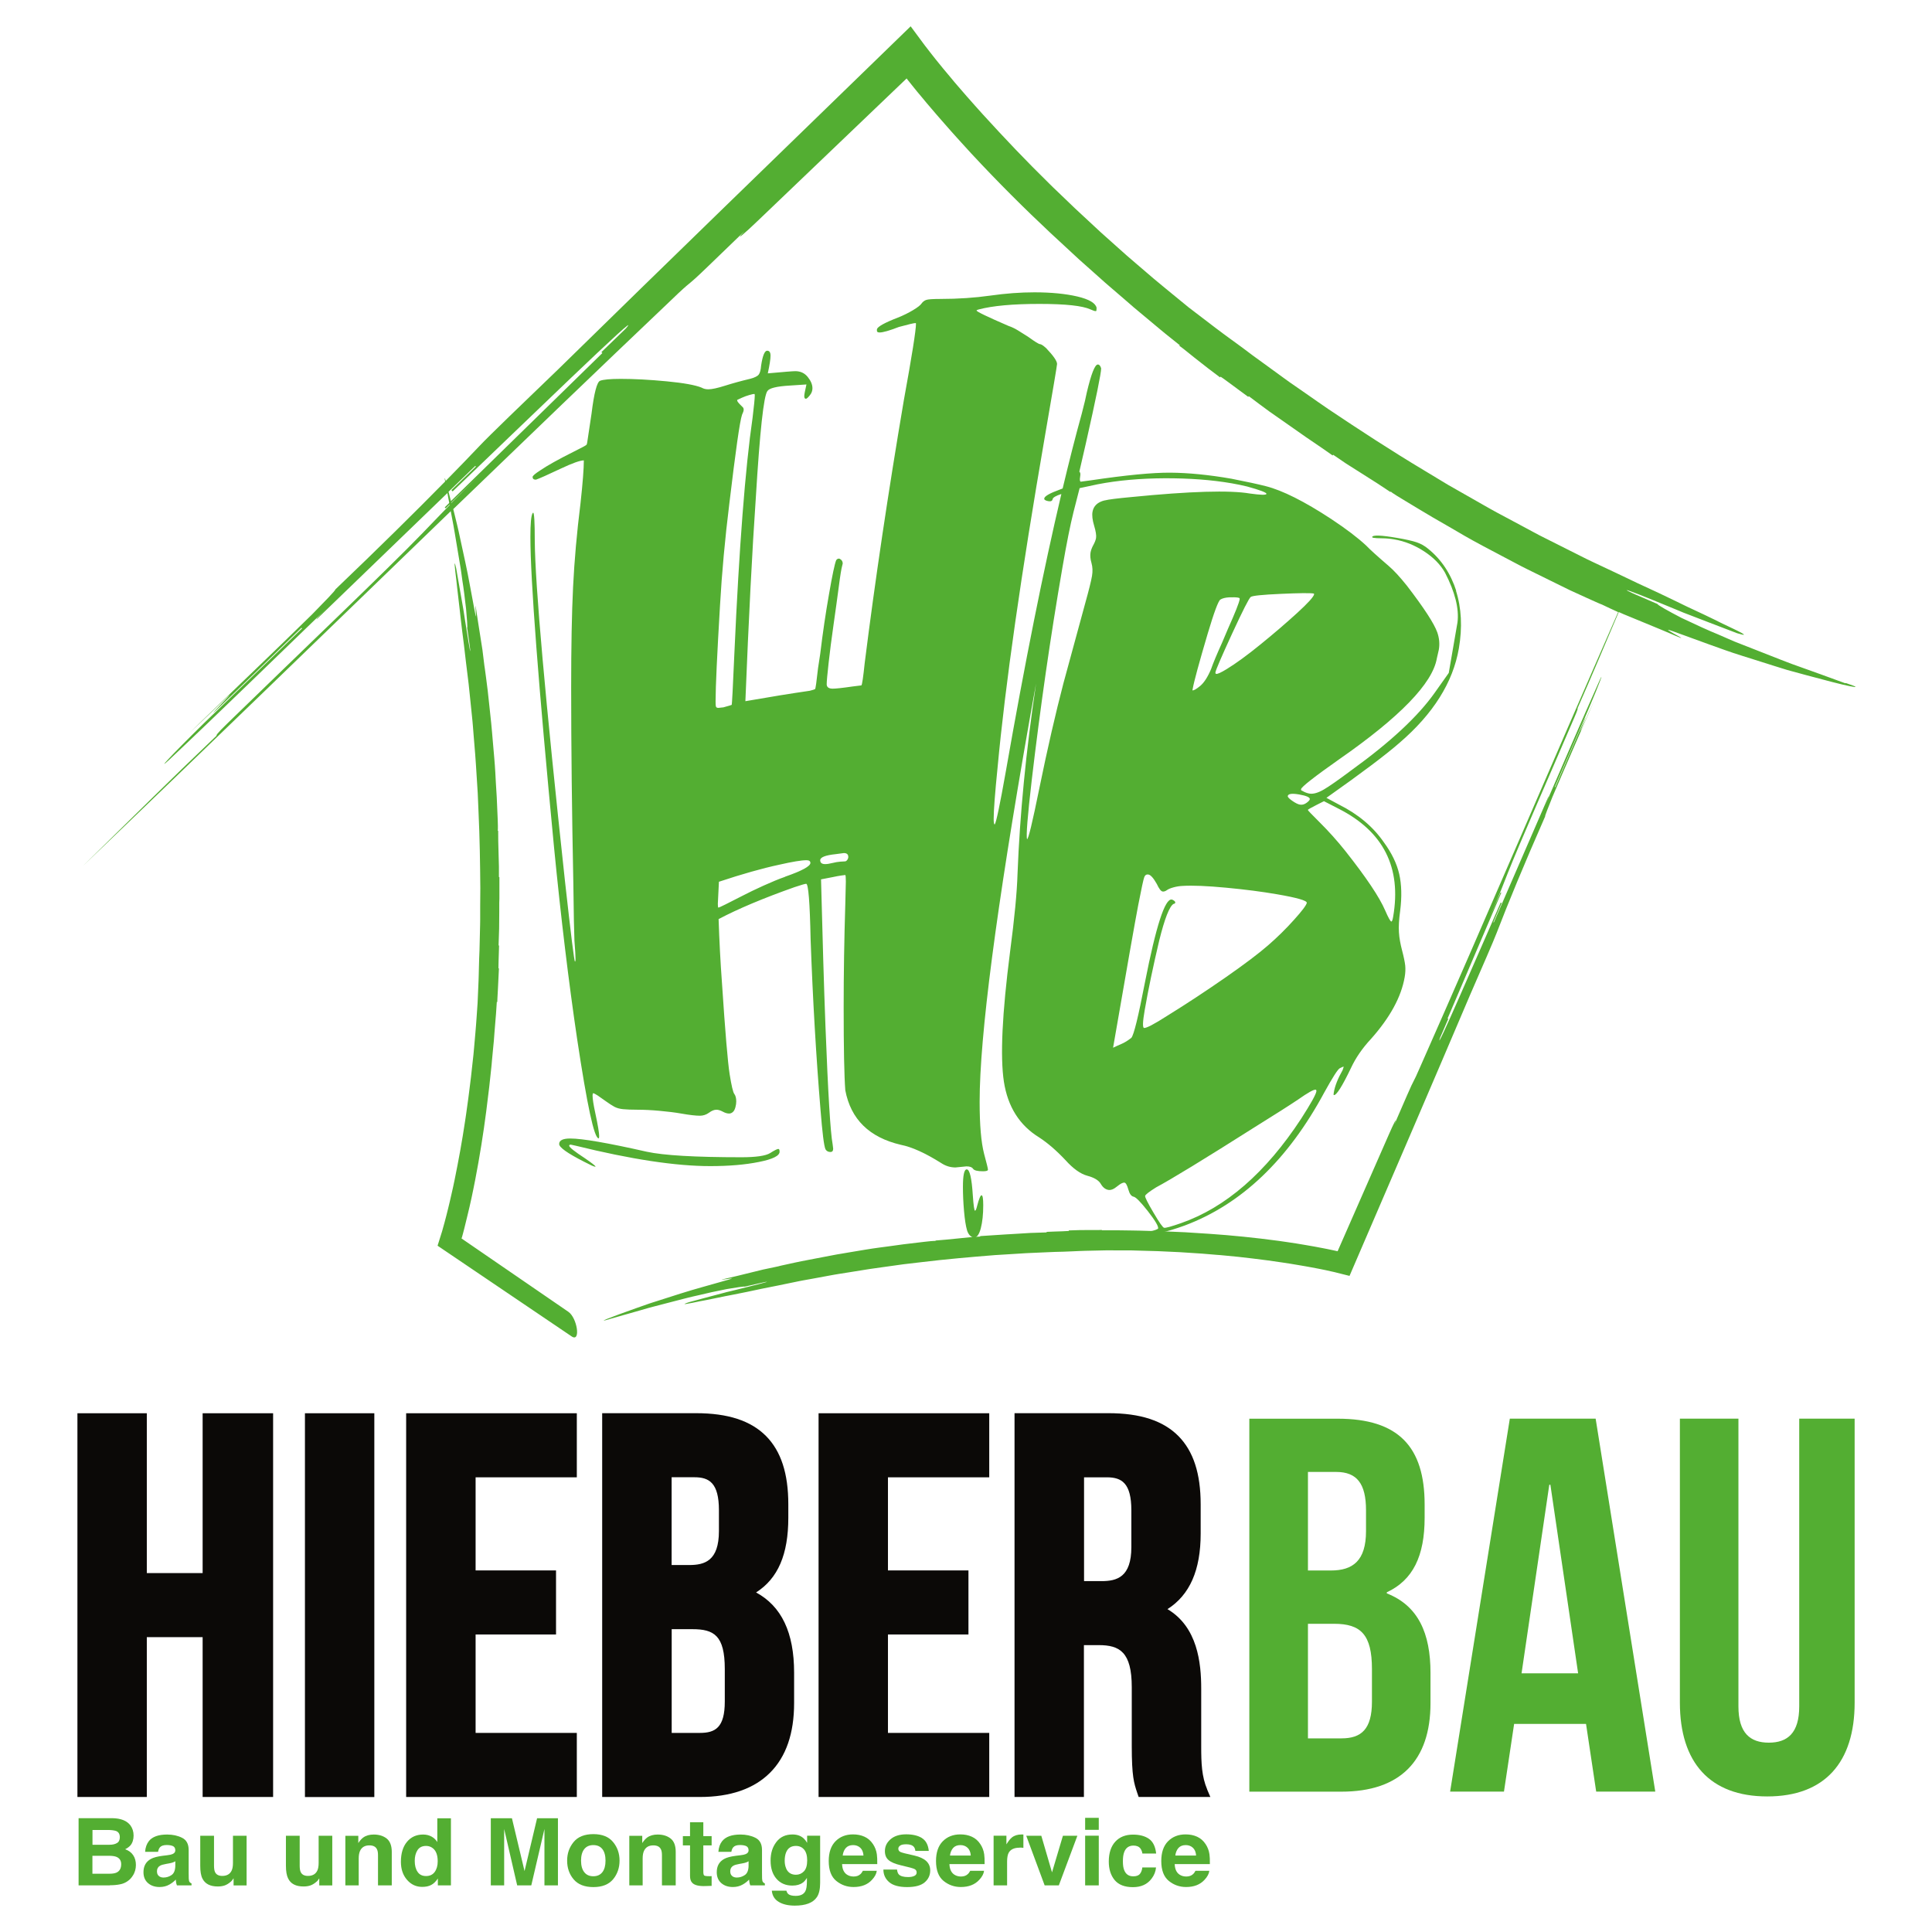 <svg xmlns="http://www.w3.org/2000/svg" id="Ebene_1" viewBox="0 0 283.46 283.46"><defs><style>.cls-1{fill:#0b0907;}.cls-2{fill:#53ae32;}</style></defs><path class="cls-2" d="M270.71,100.24c-.59-.22-1.9-.7-3.59-1.31-.84-.3-1.78-.64-2.76-.99-.98-.35-2.01-.71-3.02-1.12-2.03-.8-4.06-1.6-5.73-2.25-.42-.17-.81-.32-1.17-.46-.36-.16-.69-.3-.99-.43-.6-.26-1.06-.47-1.35-.59-1.16-.46-3.42-1.49-5.39-2.43-1.94-1.01-3.57-1.92-3.52-2.04-1.14-.49-2.28-.98-3.13-1.35-.43-.19-.78-.34-1.02-.47-.24-.12-.38-.2-.37-.21.01-.03.2.03.53.15.32.13.8.3,1.38.52,1.15.45,2.73,1.1,4.45,1.81.43.18.87.36,1.31.54.22.09.44.18.67.28.23.09.45.17.68.26.9.35,1.81.69,2.67,1.03,1.74.67,3.33,1.27,4.49,1.72,2.38.71.12-.34-2.12-1.4,0,0-1.66-.85-4.47-2.15-.35-.17-.72-.32-1.1-.52-.38-.19-.78-.38-1.19-.58-.83-.4-1.71-.83-2.65-1.27-.94-.44-1.94-.91-2.98-1.38-1.04-.49-2.11-1.01-3.23-1.54-1.12-.52-2.25-1.06-3.4-1.6-.29-.14-.58-.27-.86-.41-.29-.14-.57-.29-.86-.43-.57-.29-1.15-.58-1.73-.87-1.16-.58-2.34-1.18-3.52-1.77-.3-.15-.59-.3-.89-.45-.29-.16-.59-.32-.88-.47-.59-.32-1.18-.63-1.77-.95-1.19-.64-2.39-1.28-3.59-1.92-.61-.32-1.19-.67-1.79-1-.6-.34-1.19-.68-1.79-1.02-1.2-.68-2.4-1.37-3.6-2.05-1.19-.71-2.38-1.43-3.56-2.15-4.76-2.85-9.41-5.89-13.89-8.89-1.12-.76-2.21-1.53-3.3-2.29-.55-.38-1.09-.76-1.63-1.13-.27-.19-.54-.37-.81-.56-.26-.19-.53-.38-.79-.57-1.05-.76-2.09-1.52-3.12-2.27-.51-.37-1.03-.74-1.53-1.11-.5-.38-.99-.75-1.49-1.12-.5-.36-1.12-.82-1.81-1.32-.68-.51-1.44-1.04-2.17-1.61-1.48-1.12-2.95-2.25-3.93-3-.87-.7-1.73-1.41-2.59-2.12-.43-.35-.87-.71-1.3-1.07-.43-.36-.87-.71-1.3-1.08-.86-.73-1.72-1.47-2.58-2.21-.43-.37-.87-.74-1.29-1.11-.42-.38-.85-.76-1.28-1.14-.85-.76-1.71-1.52-2.56-2.29-.84-.78-1.69-1.56-2.53-2.35-.42-.39-.85-.78-1.27-1.18-.42-.4-.83-.8-1.25-1.2-.42-.4-.84-.8-1.26-1.21l-.63-.6-.62-.61c-.82-.82-1.65-1.65-2.48-2.47-.82-.84-1.63-1.68-2.45-2.52-1.62-1.7-3.23-3.42-4.82-5.17-.8-.87-1.57-1.77-2.36-2.65-.39-.45-.77-.9-1.16-1.34-.39-.45-.78-.9-1.15-1.36l-1.14-1.36-1.12-1.38-.85-1.08-.43-.56-.22-.28-.24-.32c-.64-.86-1.27-1.72-1.91-2.58-9.02,8.76-18.14,17.61-27.23,26.44-8.23,8-16.43,15.99-24.48,23.88-4.88,4.69-10.25,9.86-11.52,11.22-1.5,1.58-3.16,3.3-4.98,5.15-.17-.55-.21-.58-.09.09-4.42,4.5-9.78,9.79-16.12,15.85.09.09-1.66,1.87-3.4,3.65-5.33,5.24-12.55,12.12-17.93,17.32,1.84-1.69,3.63-3.42,5.43-5.15,1.84-1.68-3.45,3.61-1.61,1.92,3.63-3.42,8.96-8.65,12.55-12.12l.09.09c-5.38,5.2-8.96,8.65-14.34,13.85-5.33,5.24-6.98,7.11-5.15,5.42,7.26-6.83,16.17-15.53,23.34-22.45-1.79,1.73-1.74,1.78-1.7,1.82-.37.36-.83.8-1.32,1.28,6.97-6.73,13.42-12.96,20.49-19.78.08.41.17.91.27,1.45-.22.22-.44.43-.66.65,0,0,.09.09.14.14.19-.18.38-.37.57-.55,0,.03.01.06.01.08-1.88,1.9-2.92,3.03-3.99,4.12-5.19,5.38-17.83,17.4-28.54,27.83-1.79,1.73-1.7,1.82-1.66,1.87-7.21,6.87-12.5,12.16-19.62,19.13,18.06-17.27,35.99-34.7,53.97-52.06.06.31.12.62.18.94.14.73.29,1.5.41,2.26.26,1.53.51,3.06.72,4.32.05.31.1.61.15.89.04.27.08.53.11.76.06.46.11.81.14,1.03.15.87.37,2.61.54,4.12.14,1.51.23,2.79.16,2.78.13.87.25,1.73.34,2.38.05.32.08.59.1.78.02.19.03.29.02.29-.02,0-.05-.14-.09-.39-.04-.24-.11-.6-.18-1.03-.15-.87-.34-2.06-.54-3.36-.05-.32-.1-.66-.15-.99-.03-.17-.05-.34-.08-.5-.03-.17-.06-.34-.09-.51-.12-.68-.24-1.36-.35-2.01-.23-1.3-.44-2.5-.59-3.37-.4-1.75-.19-.02.02,1.71,0,0,.13,1.29.39,3.44.03.27.07.55.1.85.03.29.07.6.1.92.07.64.15,1.32.24,2.04.09.72.18,1.49.29,2.29.09.8.19,1.63.29,2.48.1.86.21,1.73.32,2.61.03.22.05.44.08.66.02.22.05.44.07.67.05.45.09.89.14,1.34.09.9.18,1.81.28,2.73.02.23.05.46.07.69.02.23.04.46.06.69.04.46.08.92.11,1.39.08.93.15,1.86.23,2.8.04.47.07.94.1,1.41.03.47.06.94.09,1.41.06.94.12,1.89.18,2.84.04.94.08,1.88.12,2.83.18,3.78.23,7.51.26,11.13,0,.9-.01,1.79-.02,2.68,0,.44,0,.88,0,1.32,0,.22,0,.44,0,.66,0,.22,0,.43-.01.65-.02.86-.04,1.71-.06,2.55-.01.42-.02.84-.03,1.25-.02.41-.03.82-.05,1.23-.01.41-.02.92-.04,1.48-.02.56-.02,1.18-.05,1.78-.05,1.22-.1,2.43-.14,3.24-.04.72-.1,1.44-.15,2.17-.03.36-.05.73-.08,1.09-.03.36-.05.73-.09,1.09-.07.72-.13,1.45-.19,2.17-.03.36-.06.73-.1,1.09-.04.36-.08.72-.12,1.08-.08.72-.16,1.45-.24,2.18-.09.72-.18,1.44-.27,2.17-.05.36-.09.73-.14,1.09-.05.36-.1.72-.15,1.08-.05.36-.1.72-.15,1.08l-.08.54-.08.54c-.11.72-.23,1.44-.34,2.16-.12.71-.25,1.43-.37,2.15-.26,1.43-.53,2.85-.82,4.26-.14.71-.3,1.41-.46,2.11-.08.35-.16.7-.24,1.05-.08.35-.16.7-.25,1.04l-.26,1.04-.27,1.03-.22.79-.11.4-.06.2-.07.22c-.19.6-.37,1.19-.56,1.79,6.53,4.42,13.14,8.88,19.72,13.34,1.31.8.76-2.77-.54-3.65-5.08-3.49-10.43-7.16-15.66-10.75h0s0,0,0,0v-.03s.06-.16.06-.16l.15-.55c.06-.22.11-.43.17-.65.06-.22.11-.43.16-.65.11-.43.22-.87.32-1.31.1-.44.21-.87.31-1.3.1-.44.19-.87.29-1.3.1-.43.18-.87.27-1.3.09-.43.18-.86.26-1.3.67-3.46,1.21-6.87,1.63-10.12.15-1.18.3-2.37.44-3.58.07-.61.13-1.23.2-1.85.03-.31.07-.63.1-.95.02-.16.03-.32.05-.48.01-.16.03-.32.04-.49.06-.65.12-1.32.19-2,.03-.34.07-.68.1-1.03.03-.35.06-.71.08-1.07.06-.72.12-1.46.18-2.22.01-.19.03-.38.05-.58.01-.19.03-.39.04-.59.03-.4.05-.8.08-1.21t.07.04s.02-.83.09-1.85c.06-1.02.12-2.26.15-3.09t-.07-.03s0-.42.02-1.04c.03-.62.04-1.45.07-2.28t-.07-.03c.03-.82.06-1.65.08-2.48l.02-2.51v-1.25s.02-.63.02-.63v-.63c0-.84,0-1.68,0-2.51t-.07-.03c0-.42,0-.94,0-1.52-.01-.58-.03-1.22-.05-1.86-.04-1.28-.07-2.55-.06-3.39t-.07-.03s.07.03,0-1.68c-.06-1.28-.1-2.35-.14-3.23-.05-.89-.09-1.58-.13-2.12-.06-1.07-.08-1.5-.08-1.5-.07-1.29-.22-2.91-.37-4.62-.04-.43-.07-.86-.11-1.29-.04-.43-.07-.87-.12-1.3-.09-.87-.19-1.72-.27-2.54-.09-.82-.17-1.59-.25-2.3-.08-.71-.17-1.34-.24-1.88-.07-.53-.13-.96-.17-1.26-.02-.15-.04-.26-.05-.34-.01-.08-.02-.12-.02-.12-.1-.87-.2-1.64-.29-2.35-.11-.71-.21-1.38-.32-2.04-.1-.66-.21-1.32-.32-2.03-.05-.36-.11-.73-.17-1.12-.03-.2-.06-.4-.09-.6-.03-.21-.07-.42-.1-.64-.03,0-.01.21,0,.49.02.27.04.6.05.81,0,.21,0,.32-.04.15-.02-.08-.05-.24-.1-.48-.04-.24-.11-.57-.19-1.01-.16-.88-.35-1.9-.56-3-.21-1.1-.42-2.27-.69-3.47-.26-1.2-.53-2.42-.78-3.6-.07-.29-.13-.59-.19-.88-.03-.15-.06-.29-.1-.43-.04-.14-.07-.29-.1-.43-.14-.56-.27-1.11-.4-1.64-.06-.25-.12-.49-.18-.72,10.58-10.21,21.18-20.41,31.84-30.54,3.58-3.46,1.93-1.59,5.51-5.05,1.79-1.73,3.59-3.46,5.38-5.19-1.7,1.82.18.19,1.97-1.54,7.08-6.77,14.53-13.9,21.82-20.87h0s.03.05.03.05l.17.22.6.75c.24.29.47.58.71.88.24.29.48.58.72.86.48.58.95,1.15,1.44,1.71.48.56.96,1.13,1.45,1.68.49.55.97,1.1,1.45,1.65.48.55.98,1.08,1.46,1.62.49.53.97,1.07,1.46,1.6,3.91,4.21,7.83,8.11,11.62,11.66,1.38,1.29,2.77,2.57,4.18,3.87.72.64,1.44,1.29,2.18,1.94.37.33.74.66,1.11.99.19.17.38.34.56.5.19.17.38.33.58.5.77.67,1.56,1.35,2.37,2.04.4.35.81.7,1.22,1.06.42.35.84.7,1.27,1.06.86.72,1.74,1.45,2.65,2.21.23.19.46.38.69.57.23.19.47.38.71.57.48.38.96.77,1.45,1.16q-.04.05-.08.1c.04-.05,1.02.74,2.24,1.73,1.23.98,2.72,2.13,3.74,2.88q.04-.05.08-.1s.53.34,1.28.91c.75.57,1.77,1.3,2.78,2.05q.04-.05.08-.1c1,.76,2.01,1.51,3.02,2.25l3.09,2.16,1.54,1.08.77.54.78.53c1.04.7,2.07,1.41,3.1,2.14l.07-.11c.51.36,1.16.8,1.88,1.28.73.47,1.53.96,2.32,1.47,1.6,1,3.18,2.02,4.22,2.73q.03-.06.07-.11c-.03.06-.07.11,2.09,1.4,1.62.97,2.95,1.79,4.07,2.44,1.12.65,2.01,1.15,2.69,1.55,1.35.79,1.9,1.11,1.9,1.11,1.63.95,3.72,2.03,5.91,3.19.55.29,1.1.58,1.65.87.55.29,1.11.59,1.67.86,1.12.55,2.23,1.1,3.29,1.62,1.06.52,2.06,1.01,2.97,1.46.92.43,1.75.8,2.45,1.12.7.31,1.26.56,1.65.74.2.09.35.15.45.19.1.04.16.07.16.06.86.41,1.64.78,2.38,1.11-9.74,22.21-19.19,44.46-29.02,66.67-1.23,2.84-.73,1.41-1.96,4.24-.61,1.42-1.23,2.84-1.85,4.26.53-1.43-.16-.02-.78,1.4-2.45,5.58-5.03,11.46-7.55,17.2h0s-.03,0-.03,0l-.16-.04-.56-.12c-.22-.05-.44-.09-.66-.14-.22-.04-.44-.09-.66-.13-.44-.09-.88-.17-1.32-.25-.44-.08-.88-.16-1.32-.23-.44-.07-.88-.14-1.32-.22-.44-.07-.88-.13-1.32-.2-.44-.06-.87-.13-1.31-.19-3.48-.47-6.89-.81-10.12-1.03-1.17-.08-2.35-.15-3.56-.23-.6-.03-1.21-.06-1.83-.08-.31-.01-.62-.03-.94-.04-.16,0-.32-.01-.47-.02-.16,0-.32,0-.48-.01-.64-.02-1.3-.04-1.97-.06-.34-.01-.68-.02-1.02-.03-.35,0-.7-.01-1.05-.02-.71-.01-1.44-.02-2.19-.03-.19,0-.38,0-.57,0-.19,0-.38,0-.58,0h-1.18s.01-.04.02-.07c-.01.04-.81.04-1.81.03-1,0-2.21.02-3.02.06t-.02.08s-.41.03-1.01.05c-.6.01-1.41.05-2.22.08t-.02.08c-.81.02-1.61.05-2.42.08l-2.44.15-1.22.07-.61.04-.61.04c-.81.06-1.63.11-2.44.16t-.01.07c-.41.02-.92.06-1.48.1-.56.05-1.18.12-1.79.18-1.23.13-2.46.24-3.27.3t-.01.07s.01-.07-1.63.12c-1.23.15-2.26.26-3.1.37-.85.12-1.52.21-2.03.28-1.03.13-1.44.19-1.44.19-1.24.16-2.79.43-4.41.7-.41.07-.82.14-1.23.21-.41.07-.83.13-1.24.22-.82.16-1.64.31-2.41.46-.78.15-1.51.29-2.18.42-.67.13-1.27.27-1.78.38-.5.11-.91.2-1.19.26-.14.03-.25.06-.32.08-.07.02-.11.03-.11.03-.83.17-1.55.32-2.22.47-.67.17-1.29.32-1.92.47-.62.15-1.24.31-1.91.47-.34.08-.69.16-1.06.25-.18.04-.37.09-.57.13-.19.05-.39.1-.6.15,0,.03.21,0,.47-.04.26-.04.57-.08.78-.11.21-.02.31-.02.16.03-.08.03-.22.07-.44.14-.23.06-.54.15-.95.27-.82.23-1.78.5-2.8.79-1.03.3-2.13.6-3.24.96-1.11.36-2.25.72-3.35,1.07-.27.09-.55.18-.82.26-.13.04-.27.09-.4.13-.13.05-.26.09-.4.14-.52.18-1.03.36-1.51.53-1.94.69-3.51,1.26-4.29,1.58-.78.32-.77.38.46,0,.41-.11,1.33-.37,2.51-.71.59-.17,1.24-.36,1.93-.55.68-.2,1.4-.41,2.12-.59,1.44-.37,2.87-.75,4.05-1.05.29-.08.57-.15.83-.21.26-.06.5-.12.71-.17.43-.1.76-.17.97-.22.82-.21,2.46-.57,3.9-.85,1.44-.25,2.66-.43,2.67-.36.82-.19,1.63-.38,2.25-.52.31-.07.56-.13.74-.16.18-.03.28-.05.28-.04,0,.02-.13.06-.36.12-.23.06-.56.16-.97.26-.82.21-1.94.49-3.16.79-.31.07-.62.15-.94.23-.16.04-.32.08-.47.11-.16.04-.32.09-.48.13-.64.17-1.27.34-1.89.5-1.22.33-2.34.63-3.16.85-1.62.54.02.2,1.65-.14,0,0,1.23-.22,3.26-.65.26-.05.52-.12.8-.16.28-.05.57-.11.87-.17.6-.12,1.25-.25,1.94-.39.69-.14,1.41-.29,2.17-.46.76-.15,1.54-.31,2.36-.47.81-.17,1.64-.34,2.47-.51.21-.04.42-.09.63-.13.21-.04.42-.08.63-.12.42-.08.85-.15,1.28-.23.86-.16,1.72-.32,2.6-.48.22-.04.44-.08.66-.12.22-.04.44-.07.66-.11.44-.07.88-.14,1.33-.21.89-.14,1.78-.29,2.68-.43.45-.08.9-.13,1.35-.2.45-.06.9-.13,1.35-.19.9-.13,1.81-.25,2.72-.38.91-.11,1.81-.22,2.72-.32,3.63-.44,7.24-.75,10.75-1.03.88-.06,1.74-.11,2.6-.16.43-.03.86-.05,1.28-.08.21-.01.43-.03.64-.04.21,0,.42-.02.63-.03.84-.04,1.67-.07,2.49-.11.41-.02.82-.04,1.22-.05.4-.01.8-.02,1.2-.03.4-.02.9-.04,1.44-.06.55-.02,1.15-.06,1.74-.07,1.19-.03,2.38-.06,3.17-.07.71,0,1.42,0,2.13.01.35,0,.71,0,1.07,0,.36,0,.71,0,1.07.02.71.02,1.43.04,2.14.06.36.01.72.02,1.08.03.36.02.71.03,1.07.05.72.03,1.43.07,2.15.1.72.04,1.43.09,2.15.14.36.02.72.04,1.08.07.36.03.72.06,1.08.09.36.03.72.06,1.08.09l.54.04.54.05c.72.07,1.44.14,2.16.21.71.08,1.43.16,2.15.25,1.43.17,2.86.36,4.29.58.71.1,1.42.22,2.13.34.35.06.71.12,1.06.18.35.06.71.12,1.06.19l1.05.2,1.04.21.8.18.41.09.21.05.23.06c.61.15,1.23.31,1.84.46,3.09-7.17,6.21-14.42,9.32-21.65,2.81-6.55,5.61-13.08,8.34-19.51,1.68-3.86,3.53-8.1,3.93-9.17,1.65-4.29,3.99-9.98,7.11-17.08-.08,0,.5-1.43,1.07-2.86,1.81-4.27,4.31-9.94,6.16-14.21-.66,1.42-1.27,2.84-1.89,4.26-.66,1.41,1.11-2.86.46-1.44-1.27,2.84-3.08,7.1-4.31,9.95h-.08c1.85-4.28,3.08-7.11,4.93-11.38,1.81-4.26,2.3-5.7,1.65-4.28-2.54,5.67-5.58,12.78-8.04,18.46.61-1.42.57-1.42.54-1.43.26-.59.62-1.43,1-2.31-3.07,7.09-5.81,13.4-9.01,20.77h-.08s1.23-2.85,1.23-2.85c-.04,0-.12-.01-.16-.02-3.12,7.1-9.85,22.73-8.9,19.85l1.23-2.84s-.12-.01-.12-.01c2.43-5.69,5.46-12.8,7.89-18.48,0,0-.08,0-.12-.01-.62,1.42-1.23,2.84-1.85,4.26,1.85-4.26,2.34-5.7,2.92-7.12,1.69-4.28,6.08-14.21,9.73-22.74.62-1.42.54-1.43.5-1.43,2.27-5.16,3.94-9.17,6.05-14.13.23.1.45.21.67.3.94.39,1.82.75,2.69,1.11.87.36,1.74.72,2.69,1.11.47.2.96.41,1.47.62.26.11.52.23.79.34.27.11.56.23.85.34.02-.04-.26-.21-.6-.39-.35-.19-.76-.42-1.03-.59-.27-.16-.4-.27-.17-.21.12.03.32.1.64.21.32.12.76.28,1.35.49,1.18.44,2.54.93,4.01,1.46,1.47.52,3.04,1.11,4.67,1.61,1.62.51,3.28,1.03,4.88,1.54.4.12.8.25,1.19.37.2.06.39.12.58.18.2.05.39.11.58.16.77.21,1.52.41,2.24.61,2.87.77,5.21,1.39,6.4,1.62,1.19.24,1.22.14-.55-.45M66.22,73.81s-.01-.05-.02-.07c1.5-1.45,3.01-2.9,4.51-4.36-1.91,1.85-3.35,3.27-4.5,4.42M91.82,48.2l-3.58,3.46s.14.14.14.14c-6.81,6.66-15.26,14.92-22.22,21.72-.13-.5-.24-.96-.35-1.37,1.28-1.24,2.59-2.5,3.92-3.79l.09.09-3.59,3.46s.14.14.18.19c9.01-8.61,28.67-27.69,25.41-23.9"></path><polygon class="cls-1" points="29.73 230.8 21.54 230.8 21.54 207.35 11.36 207.35 11.36 263.65 21.54 263.65 21.54 240.2 29.73 240.2 29.73 263.65 40.07 263.65 40.07 207.35 29.73 207.35 29.73 230.8"></polygon><rect class="cls-1" x="44.74" y="207.35" width="10.18" height="56.31"></rect><polygon class="cls-1" points="59.59 263.65 84.63 263.65 84.63 254.25 69.78 254.25 69.78 239.81 81.58 239.81 81.58 230.41 69.78 230.41 69.78 216.75 84.63 216.75 84.63 207.35 59.59 207.35 59.59 263.65"></polygon><path class="cls-1" d="M110.92,233.65c3.23-2.06,4.74-5.59,4.74-10.97v-1.96c0-4.53-1.07-7.8-3.26-10.02-2.24-2.26-5.6-3.36-10.28-3.36h-13.77v56.31h14.32c4.49,0,7.95-1.2,10.31-3.56s3.53-5.78,3.53-10.22v-4.46c0-5.88-1.84-9.75-5.6-11.78M98.54,239.03h3.04c3.16,0,4.76.9,4.76,5.85v4.77c0,3.83-1.4,4.6-3.66,4.6h-4.13v-15.22ZM105.48,224.63c0,4.39-2.1,4.99-4.37,4.99h-2.57v-12.88h3.35c2.15,0,3.59.82,3.59,4.84v3.05Z"></path><polygon class="cls-1" points="120.1 263.65 145.14 263.65 145.14 254.25 130.28 254.25 130.28 239.81 142.09 239.81 142.09 230.41 130.28 230.41 130.28 216.75 145.14 216.75 145.14 207.35 120.1 207.35 120.1 263.65"></polygon><path class="cls-1" d="M177.12,262.55c-.81-1.92-.88-3.84-.88-6.34v-8.44c0-3.83-.54-9.06-4.95-11.68,3.27-2.08,4.87-5.72,4.87-11.07v-4.3c0-4.53-1.07-7.8-3.26-10.02-2.24-2.26-5.6-3.36-10.28-3.36h-13.77v56.31h10.18v-22.28h2.18c3.06,0,4.84,1.01,4.84,6.17v8.6c0,4.51.32,5.46.8,6.9l.21.61h10.52l-.47-1.1ZM159.05,216.75h3.35c2.15,0,3.59.82,3.59,4.84v5.4c0,4.39-2.1,4.99-4.37,4.99h-2.57v-15.22Z"></path><path class="cls-2" d="M209.02,220.72v1.96c0,5.63-1.72,9.15-5.55,10.94v.16c4.61,1.8,6.41,5.86,6.41,11.65v4.46c0,8.44-4.46,12.98-13.06,12.98h-13.52v-54.72h12.98c8.91,0,12.74,4.14,12.74,12.59M191.9,215.96v14.46h3.36c3.21,0,5.16-1.41,5.16-5.78v-3.05c0-3.91-1.33-5.63-4.38-5.63h-4.14ZM191.9,238.24v16.81h4.93c2.89,0,4.46-1.33,4.46-5.39v-4.77c0-5.08-1.64-6.65-5.55-6.65h-3.83Z"></path><path class="cls-2" d="M242.87,262.86h-8.68l-1.49-9.93h-10.55l-1.49,9.93h-7.9l8.76-54.72h12.59l8.75,54.72ZM223.25,245.51h8.29l-4.07-27.67h-.16l-4.07,27.67Z"></path><path class="cls-2" d="M255.06,208.14v42.22c0,3.91,1.72,5.32,4.46,5.32s4.46-1.41,4.46-5.32v-42.22h8.13v41.67c0,8.76-4.38,13.76-12.82,13.76s-12.82-5-12.82-13.76v-41.67h8.6Z"></path><path class="cls-2" d="M213.68,86.75c-.83-2.59-2.21-4.67-4.14-6.23-.51-.43-1.08-.75-1.71-.96-.63-.21-1.56-.42-2.79-.63-2.42-.42-3.67-.46-3.72-.13,0,.05.06.08.2.11.24.04.66.07,1.27.07.61,0,1.2.06,1.77.16,1.52.26,2.98.84,4.36,1.74,1.39.9,2.42,1.95,3.09,3.14,1.47,2.85,2.08,5.28,1.83,7.29l-1.28,7.42-2.04,2.88c-2.46,3.49-6.55,7.29-12.25,11.4-1.86,1.39-3.21,2.34-4.05,2.83-.84.49-1.55.69-2.12.59-.33-.06-.68-.19-1.03-.4-.14-.03-.2-.11-.18-.25.06-.33,1.93-1.8,5.61-4.39,8.91-6.2,13.68-11.13,14.31-14.79l.29-1.27c.15-.86.07-1.7-.22-2.54-.46-1.3-1.95-3.59-4.47-6.87-1.05-1.31-1.94-2.27-2.66-2.88-1.71-1.47-2.81-2.47-3.3-2.99-1.22-1.14-2.93-2.44-5.13-3.9-3.96-2.6-7.16-4.2-9.6-4.82-1.17-.3-2.85-.66-5.03-1.09-3.33-.58-6.32-.87-8.96-.89-2.64-.02-6.55.36-11.73,1.13l-1.43.19c-.14-.02-.17-.27-.09-.75.07-.38.03-.62-.12-.72.31-1.38.62-2.74.94-4.08,1.51-6.68,2.26-10.37,2.26-11.07-.11-.38-.27-.57-.49-.57-.43,0-.97,1.37-1.62,4.12-.11.59-.35,1.62-.73,3.07-.93,3.35-1.86,7.02-2.81,11-.13.05-.27.1-.42.16-1.46.53-2.22.96-2.28,1.3-.03.19.17.32.59.4.38.07.59-.03.64-.29.04-.24.47-.5,1.28-.76-2.63,11.16-5.35,24.73-8.15,40.72-.86,4.85-1.4,7.43-1.62,7.76-.11,0-.16-.27-.16-.81,0-1.24.19-3.74.57-7.51,1.13-12.17,3.45-28.39,6.95-48.65,1.18-6.84,1.78-10.37,1.78-10.59,0-.43-.54-1.21-1.62-2.34-.43-.38-.73-.57-.89-.57s-.73-.35-1.7-1.05c-.43-.27-.9-.57-1.41-.89-.51-.32-1.01-.57-1.5-.73-3.12-1.35-4.69-2.1-4.69-2.26,0-.05.11-.11.32-.16,2.05-.54,5.01-.81,8.89-.81s6.33.27,7.51.81c.38.16.59.24.65.24h.16c.05,0,.08-.16.08-.48-.16-.7-1.1-1.25-2.83-1.66-1.72-.4-3.83-.61-6.3-.61-2.05,0-4.2.16-6.46.48-2.26.32-4.71.49-7.35.49-1.13,0-1.83.05-2.1.16-.27.11-.48.28-.65.52-.16.24-.58.57-1.25.97-.67.4-1.41.77-2.22,1.09-1.94.75-2.96,1.32-3.07,1.7v.24c0,.16.13.24.4.24.49,0,1.43-.27,2.83-.81,1.4-.38,2.21-.57,2.42-.57.05,0,.08.03.08.08,0,.97-.59,4.71-1.78,11.23-2.32,13.68-4.23,26.53-5.74,38.54-.22,2.1-.38,3.21-.49,3.31l-1.29.16c-1.51.22-2.48.32-2.91.32-.59,0-.89-.22-.89-.65,0-.38.09-1.41.28-3.11.19-1.7.43-3.58.73-5.66.3-2.07.55-3.93.77-5.58.21-1.64.38-2.65.49-3.03l.08-.32c0-.22-.07-.39-.2-.53-.14-.13-.26-.2-.36-.2-.16,0-.3.08-.4.24-.22.54-.57,2.2-1.05,4.97-.49,2.77-.92,5.7-1.29,8.77l-.32,2.1c-.22,1.99-.36,3.02-.44,3.07-.08.05-.34.13-.77.24-2.64.38-5.79.89-9.45,1.53.49-12.23,1-22.17,1.53-29.82.59-9.75,1.16-14.98,1.7-15.68.27-.43,1.37-.7,3.31-.81l2.42-.16c-.21.92-.32,1.48-.32,1.7,0,.27.08.4.24.4.11,0,.29-.16.56-.49.27-.32.4-.67.4-1.05,0-.54-.23-1.09-.69-1.66-.46-.57-1.07-.85-1.82-.85-.38,0-1.72.11-4.04.32.27-1.24.4-2.1.4-2.59s-.16-.73-.49-.73c-.38,0-.67.73-.89,2.18-.05.65-.17,1.09-.36,1.33-.19.24-.61.44-1.25.61-1.35.32-2.57.66-3.68,1.01-1.1.35-1.93.53-2.46.53-.38,0-.7-.08-.97-.24-.92-.38-2.63-.69-5.13-.93-2.51-.24-4.76-.36-6.75-.36-1.56,0-2.57.1-3.03.28-.46.19-.88,1.79-1.25,4.81l-.57,3.8c-.05.43-.11.69-.16.77-.05.08-.67.42-1.86,1.01-2.26,1.13-3.91,2.05-4.93,2.75-.75.48-1.13.81-1.13.97,0,.27.16.4.49.4.48-.16,1.7-.7,3.64-1.62,1.72-.81,2.85-1.21,3.39-1.21,0,1.19-.16,3.29-.49,6.3-.54,4.31-.9,8.4-1.09,12.28-.19,3.88-.28,8.78-.28,14.71,0,8.78.11,18.4.32,28.85.05,4.47.11,7.25.16,8.32.11,1.35.16,2.26.16,2.75,0,.21-.03.32-.08.32-.11,0-.59-3.9-1.46-11.72-2.91-26.88-4.39-43.55-4.44-50.02,0-2.75-.08-4.12-.24-4.12l-.08.08c-.22.38-.32,1.54-.32,3.47,0,6.3,1.16,21.5,3.47,45.58,1.02,10.4,2.15,19.77,3.39,28.12,1.46,9.7,2.5,14.55,3.15,14.55.05,0,.08-.11.08-.32,0-.49-.19-1.62-.57-3.39-.27-1.24-.4-2.1-.4-2.59,0-.16.03-.27.08-.32.11,0,.32.11.65.32.32.22.73.5,1.21.85.49.35.9.62,1.25.81.35.19.78.31,1.29.36.51.05,1.22.08,2.14.08s1.98.05,3.19.16c1.21.11,2.28.24,3.19.4,1.24.22,2.15.32,2.75.32.48,0,.93-.15,1.33-.44.4-.3.77-.44,1.09-.44.27,0,.58.09.93.28.35.19.66.28.93.28.21,0,.4-.08.57-.24s.28-.39.36-.69c.08-.29.12-.58.12-.85,0-.49-.1-.85-.28-1.09-.19-.24-.42-1.21-.69-2.91-.27-1.7-.65-6.18-1.13-13.46-.22-2.96-.38-6.06-.49-9.29,2.86-1.51,6.57-3.07,11.15-4.69.97-.32,1.54-.49,1.7-.49.32,0,.54,2.72.65,8.16.32,8.89.81,17.21,1.45,24.97.27,3.39.51,5.33.73,5.82.16.27.4.4.73.4.27,0,.4-.16.4-.49l-.08-.65c-.32-1.67-.67-7.43-1.05-17.29-.22-5.76-.43-12.96-.65-21.57.59-.11,1.14-.21,1.66-.32.51-.11.94-.19,1.29-.24.35-.05.55-.08.61-.08.05.05.08.38.08.97l-.08,3.31c-.16,5.17-.24,10.21-.24,15.11,0,6.03.08,10.1.24,12.2.81,4.26,3.53,6.92,8.16,8,1.62.32,3.58,1.21,5.9,2.67.65.43,1.35.65,2.1.65l1.62-.16c.49,0,.81.12.97.36.16.24.65.36,1.45.36.49,0,.73-.08.73-.24s-.19-.94-.57-2.34c-.43-1.67-.65-4.2-.65-7.6,0-9.64,2.43-28.23,7.27-55.76.34-1.9.67-3.78,1.01-5.63-1.49,10.01-2.39,19.32-2.72,27.92-.08,2.73-.45,6.56-1.1,11.49-1.16,9.01-1.46,15.35-.9,19.02.57,3.67,2.29,6.4,5.17,8.17,1.23.8,2.51,1.9,3.84,3.31,1.15,1.28,2.23,2.05,3.24,2.32,1.01.27,1.66.67,1.96,1.18.3.52.67.81,1.1.89.38.07.81-.1,1.3-.51.49-.4.85-.59,1.09-.55.19.03.38.37.56,1.01.18.65.44.99.77,1.05.33.06,1.03.77,2.09,2.12,1.06,1.36,1.57,2.21,1.51,2.54,0,.05-.14.12-.4.22-.26.1-.57.17-.92.21-.56.1-.84.17-.85.22,0,.05.08.09.27.12,1.14.2,3.07-.21,5.79-1.2,8.33-3.12,15.16-9.63,20.49-19.53,1.21-2.19,1.96-3.37,2.26-3.54.3-.17.49-.24.59-.23l-.16.49c-.71,1.25-1.14,2.35-1.3,3.3-.04.24-.04.36,0,.37.38.07,1.22-1.26,2.52-3.97.7-1.5,1.68-2.92,2.94-4.27,2.79-3.14,4.44-6.16,4.94-9.06.11-.62.13-1.19.08-1.71-.06-.52-.21-1.26-.46-2.21-.25-.95-.41-1.83-.46-2.65-.06-.82,0-1.87.18-3.17.26-2.06.21-3.86-.14-5.39-.35-1.53-1.1-3.08-2.25-4.65-1.57-2.28-3.77-4.13-6.61-5.55l-1.82-.98c5.19-3.66,8.76-6.35,10.72-8.07,4.94-4.24,7.85-8.86,8.71-13.85.53-3.09.39-5.93-.44-8.52M105.03,103.64c-.03-.13-.04-.39-.04-.77,0-2.1.22-6.79.65-14.06.27-4.79.73-9.78,1.37-14.95.92-7.7,1.53-12.04,1.86-13.01.16-.32.24-.57.24-.73s-.04-.28-.12-.36c-.08-.08-.2-.2-.36-.36-.16-.16-.28-.3-.36-.4s-.12-.21-.12-.32c.11-.05.34-.16.69-.32.35-.16.71-.29,1.09-.4.38-.11.62-.16.73-.16.05,0,.08.05.08.16,0,.48-.11,1.59-.32,3.31-1.08,7.43-1.97,18.94-2.67,34.51-.22,5.06-.35,7.61-.4,7.64-.05.03-.46.15-1.21.36l-.73.08c-.22,0-.34-.07-.36-.2M115.17,128.65c-.92.32-1.97.76-3.15,1.29-1.19.54-2.25,1.05-3.19,1.54-.94.49-1.74.89-2.38,1.21-.65.32-1,.48-1.05.48-.06-.05-.08-.24-.08-.57l.16-3.23c3.39-1.13,6.36-1.97,8.89-2.51,1.89-.43,3.21-.65,3.96-.65.38,0,.57.13.57.4,0,.48-1.24,1.16-3.72,2.02M124.3,126.18c-.11.13-.22.2-.32.2s-.34.01-.69.04c-.35.03-.74.09-1.17.2s-.78.16-1.05.16c-.49,0-.73-.19-.73-.57,0-.43.75-.73,2.26-.89l1.21-.16c.43,0,.65.19.65.57,0,.16-.06.31-.16.44M192.17,117.27c-.03.14-.19.32-.5.54-.31.22-.63.3-.96.24-.29-.05-.66-.24-1.12-.56-.46-.32-.68-.56-.65-.7.06-.33.61-.41,1.66-.23,1.09.19,1.62.43,1.57.71M192.75,87.1s.07.04.06.08c-.07.38-.9,1.3-2.5,2.76-1.6,1.46-3.38,2.99-5.35,4.59-1.96,1.6-3.63,2.81-5,3.65-.82.5-1.33.73-1.52.69-.1-.02-.13-.1-.11-.24.07-.38.88-2.27,2.45-5.68,1.57-3.4,2.48-5.19,2.73-5.37.25-.18,1.72-.33,4.41-.45,2.69-.12,4.3-.14,4.82-.05M177.69,98.16c-.5,1.19-1.04,2.01-1.6,2.48-.57.47-.95.68-1.14.65l.04-.21c.19-1.09.93-3.81,2.21-8.14.93-3.12,1.55-4.78,1.85-4.97.3-.19.74-.3,1.3-.33.57-.02.99-.01,1.28.04.14.02.22.06.24.11.02.05.02.1.01.15-.09.52-.65,1.94-1.69,4.26l-.87,2.05c-.8,1.77-1.34,3.07-1.63,3.91M162.05,73.42c-1.03.26-1.61.82-1.76,1.68-.09.52-.01,1.2.24,2.03.25.83.34,1.43.28,1.81-.05.29-.18.63-.4,1.03-.22.4-.35.77-.41,1.1-.07.43-.03.94.14,1.53.17.59.19,1.22.08,1.89-.14.81-.47,2.12-.98,3.95l-3.21,11.79c-1.15,4.4-2.34,9.56-3.55,15.48-1.01,4.97-1.6,7.44-1.79,7.41-.16-.47.07-3.37.69-8.7,1.24-10.56,2.73-20.93,4.49-31.11.62-3.61,1.17-6.34,1.63-8.17l.9-3.52,2.67-.57c2.94-.57,6.21-.86,9.81-.88,3.6-.01,6.88.23,9.83.74.81.14,1.57.3,2.27.47,1.92.53,2.86.89,2.83,1.08-.03.19-.84.17-2.42-.05-2.95-.51-8.76-.34-17.43.52-2.04.19-3.34.35-3.91.5M167.86,150.83c-.24-.04-.21-.92.09-2.63.52-3,1.23-6.4,2.13-10.21.8-3.24,1.51-5.03,2.1-5.37.15-.02.23-.08.25-.18.02-.09-.04-.19-.17-.29-.13-.1-.24-.15-.34-.17-1-.17-2.31,3.89-3.94,12.18-.96,4.98-1.62,7.68-1.99,8.11-.51.4-.99.7-1.44.89-.45.19-.86.38-1.24.56,1.99-11.51,3.22-18.49,3.69-20.93.47-2.44.77-3.81.89-4.11.12-.3.33-.42.61-.37.33.06.74.52,1.23,1.39.32.69.6,1.06.84,1.1.19.03.4-.03.62-.19.22-.16.55-.3.99-.42.44-.12.88-.19,1.32-.21,1.49-.09,3.61,0,6.38.26,2.77.26,5.27.58,7.51.97,2.95.51,4.4.93,4.34,1.26-.06.33-.68,1.16-1.86,2.47-1.18,1.32-2.45,2.57-3.81,3.75-1.36,1.19-3.43,2.75-6.21,4.69-2.79,1.94-5.66,3.84-8.62,5.67-1.93,1.24-3.06,1.82-3.39,1.77M193.14,160.12c-.08.48-.83,1.82-2.24,4.02-5.19,7.92-11.07,13.03-17.63,15.32-1.41.49-2.23.72-2.47.68-.19-.03-.71-.77-1.56-2.22-.85-1.44-1.26-2.26-1.23-2.45.03-.19.57-.61,1.61-1.26,2.16-1.15,7-4.1,14.54-8.88,2.96-1.84,5.05-3.17,6.27-3.99,1.45-1.02,2.32-1.51,2.6-1.46.09.02.13.1.1.24M196.41,118.66c6.57,3.34,9.24,8.62,7.99,15.85-.08.48-.17.71-.27.69-.14-.02-.44-.56-.9-1.62-.84-1.96-2.79-4.86-5.84-8.72-1.17-1.47-2.44-2.89-3.82-4.26-1.13-1.12-1.69-1.71-1.68-1.76,0-.05.13-.13.38-.27.24-.13.54-.29.89-.47.35-.18.71-.37,1.09-.55l2.16,1.11Z"></path><path class="cls-2" d="M114.2,168.57c-.16,0-.57.2-1.21.61-.65.4-2.05.61-4.2.61-6.79,0-11.42-.27-13.9-.81-5.71-1.29-9.45-1.94-11.23-1.94-1.08,0-1.62.27-1.62.81,0,.49,1.21,1.35,3.64,2.59.92.48,1.46.73,1.62.73h.08c0-.11-.51-.51-1.53-1.21-1.56-1.02-2.34-1.64-2.34-1.86,0-.11.08-.16.24-.16l.73.16c8.08,1.99,14.65,2.99,19.72,2.99,2.75,0,5.13-.2,7.15-.61,2.02-.4,3.03-.9,3.03-1.5,0-.27-.06-.4-.16-.4"></path><path class="cls-2" d="M144.02,175.36c-.16,0-.38.51-.65,1.54-.11.48-.22.73-.32.73s-.22-.76-.32-2.26c-.16-2.53-.46-3.8-.89-3.8-.38,0-.56.86-.56,2.59,0,1.08.05,2.25.16,3.51.11,1.26.26,2.21.44,2.83.19.62.53.98,1.01,1.09.43,0,.77-.46,1.01-1.37.24-.92.36-2.05.36-3.39,0-.97-.08-1.45-.24-1.45"></path><path class="cls-2" d="M16.15,276.62h-4.62v-9.86h4.95c1.25.02,2.13.37,2.65,1.05.31.42.47.92.47,1.5s-.16,1.09-.47,1.45c-.18.2-.43.39-.77.56.52.18.91.47,1.18.87.27.4.4.88.4,1.44s-.15,1.11-.46,1.57c-.19.31-.43.57-.73.78-.33.24-.71.41-1.16.49-.44.09-.93.13-1.45.13M17.16,270.41c.28-.16.42-.45.42-.86,0-.46-.18-.76-.55-.91-.32-.1-.72-.15-1.22-.15h-2.24v2.17h2.5c.45,0,.81-.08,1.09-.25M16.1,272.28h-2.54v2.63h2.5c.45,0,.8-.06,1.04-.17.45-.21.68-.62.68-1.23,0-.51-.22-.86-.66-1.06-.25-.11-.59-.16-1.03-.17"></path><path class="cls-2" d="M21.84,270.12c.52-.64,1.41-.96,2.68-.96.83,0,1.56.16,2.2.48.64.32.96.91.96,1.79v3.34c0,.23,0,.51.01.84.01.25.05.42.12.51.06.09.16.16.29.22v.28h-2.14c-.06-.15-.1-.28-.12-.41-.02-.13-.04-.28-.05-.44-.27.29-.59.53-.94.73-.42.24-.9.36-1.44.36-.68,0-1.25-.19-1.69-.57-.44-.38-.67-.91-.67-1.6,0-.9.36-1.54,1.07-1.94.39-.22.97-.37,1.73-.47l.67-.08c.36-.04.62-.1.78-.17.28-.12.42-.3.42-.54,0-.3-.11-.51-.32-.62-.22-.11-.53-.17-.94-.17-.47,0-.8.11-.99.33-.14.16-.23.39-.28.67h-1.9c.04-.64.23-1.16.55-1.57M23.31,275.25c.18.15.41.22.68.22.42,0,.82-.12,1.17-.36.36-.24.54-.68.56-1.32v-.71c-.12.08-.25.14-.38.18-.13.05-.3.09-.52.13l-.44.08c-.41.07-.71.16-.89.26-.3.17-.46.44-.46.81,0,.32.09.56.28.7"></path><path class="cls-2" d="M34.26,275.59s-.06.09-.14.2c-.07.11-.16.21-.26.29-.31.27-.61.45-.9.55-.29.1-.62.15-1.01.15-1.11,0-1.87-.39-2.25-1.16-.22-.43-.32-1.06-.32-1.89v-4.39h2.02v4.39c0,.41.05.73.15.94.18.37.53.56,1.06.56.67,0,1.13-.26,1.38-.79.13-.28.19-.66.19-1.13v-3.97h2v7.29h-1.91v-1.03Z"></path><path class="cls-2" d="M46.84,275.59s-.06.09-.14.2c-.07.11-.16.21-.26.29-.31.27-.61.45-.9.55-.29.1-.62.15-1.01.15-1.12,0-1.87-.39-2.25-1.16-.22-.43-.33-1.06-.33-1.89v-4.39h2.02v4.39c0,.41.05.73.15.94.18.37.53.56,1.06.56.67,0,1.13-.26,1.38-.79.13-.28.19-.66.19-1.13v-3.97h2v7.29h-1.91v-1.03Z"></path><path class="cls-2" d="M54.2,270.75c-.67,0-1.13.27-1.38.82-.13.29-.19.66-.19,1.11v3.94h-1.96v-7.27h1.9v1.06c.25-.38.49-.64.72-.81.4-.29.92-.44,1.54-.44.78,0,1.41.2,1.91.59.49.4.74,1.05.74,1.96v4.91h-2.02v-4.43c0-.38-.05-.68-.16-.88-.19-.38-.56-.56-1.11-.56"></path><path class="cls-2" d="M66.16,266.78v9.84h-1.92v-1.01c-.28.43-.6.75-.96.94-.36.2-.81.29-1.34.29-.88,0-1.62-.34-2.22-1.03-.6-.69-.9-1.57-.9-2.65,0-1.24.3-2.22.89-2.93.59-.71,1.38-1.07,2.37-1.07.46,0,.86.1,1.22.29.35.19.64.46.86.81v-3.48h2ZM60.85,273.03c0,.67.14,1.21.42,1.61.27.41.69.61,1.24.61s.98-.2,1.27-.6.44-.92.44-1.56c0-.89-.23-1.53-.7-1.91-.29-.23-.62-.35-1-.35-.58,0-1,.21-1.27.63-.27.42-.4.94-.4,1.57"></path><path class="cls-2" d="M73.99,276.62h-1.98v-9.85h3.1l1.85,7.75,1.84-7.75h3.06v9.85h-1.98v-6.66c0-.19,0-.46,0-.81,0-.34,0-.61,0-.8l-1.93,8.27h-2.07l-1.91-8.27c0,.19,0,.45,0,.8,0,.35,0,.61,0,.81v6.66Z"></path><path class="cls-2" d="M89.95,270.26c.64.77.95,1.68.95,2.73s-.32,1.98-.95,2.74c-.64.76-1.6,1.14-2.89,1.14s-2.26-.38-2.9-1.14c-.64-.76-.95-1.68-.95-2.74s.32-1.96.95-2.73,1.6-1.16,2.9-1.16,2.26.39,2.89,1.16M87.05,270.71c-.58,0-1.02.2-1.33.59-.31.39-.47.96-.47,1.69s.16,1.3.47,1.69c.31.4.75.6,1.33.6s1.02-.2,1.33-.6c.31-.4.46-.96.46-1.69s-.15-1.29-.46-1.69c-.31-.4-.75-.59-1.33-.59"></path><path class="cls-2" d="M95.86,270.75c-.67,0-1.13.27-1.38.82-.13.29-.19.66-.19,1.11v3.94h-1.96v-7.27h1.9v1.06c.25-.38.49-.64.72-.81.4-.29.92-.44,1.54-.44.78,0,1.42.2,1.91.59.5.4.74,1.05.74,1.96v4.91h-2.02v-4.43c0-.38-.05-.68-.16-.88-.19-.38-.56-.56-1.11-.56"></path><path class="cls-2" d="M104.41,275.27v1.42l-.93.03c-.93.03-1.57-.12-1.91-.47-.22-.22-.33-.55-.33-1.01v-4.49h-1.05v-1.36h1.05v-2.03h1.95v2.03h1.22v1.36h-1.22v3.85c0,.3.04.48.12.56.08.07.32.11.72.11.06,0,.12,0,.19,0s.13,0,.2-.01"></path><path class="cls-2" d="M105.96,270.12c.52-.64,1.41-.96,2.68-.96.82,0,1.56.16,2.2.48.64.32.96.91.96,1.79v3.34c0,.23,0,.51.01.84.01.25.05.42.12.51.06.09.16.16.29.22v.28h-2.14c-.06-.15-.1-.28-.12-.41-.02-.13-.04-.28-.06-.44-.27.29-.58.53-.94.73-.42.24-.9.36-1.44.36-.68,0-1.25-.19-1.69-.57-.44-.38-.67-.91-.67-1.6,0-.9.36-1.54,1.07-1.94.39-.22.97-.37,1.73-.47l.67-.08c.36-.04.62-.1.78-.17.28-.12.42-.3.42-.54,0-.3-.11-.51-.32-.62-.22-.11-.53-.17-.94-.17-.47,0-.8.11-.99.33-.14.16-.23.39-.28.67h-1.9c.04-.64.23-1.16.55-1.57M107.42,275.25c.18.15.41.22.68.22.42,0,.81-.12,1.17-.36.36-.24.54-.68.56-1.32v-.71c-.12.08-.25.14-.38.18-.13.05-.3.09-.52.13l-.44.08c-.41.07-.71.16-.89.26-.3.17-.46.44-.46.81,0,.32.09.56.28.7"></path><path class="cls-2" d="M115.67,277.9c.21.17.57.26,1.07.26.71,0,1.18-.23,1.42-.69.16-.29.23-.79.23-1.48v-.47c-.19.31-.39.55-.61.7-.39.29-.9.43-1.53.43-.97,0-1.74-.33-2.32-.99-.58-.66-.87-1.55-.87-2.67s.28-1.99.84-2.73c.56-.74,1.35-1.11,2.37-1.11.38,0,.71.06.99.17.48.19.87.54,1.16,1.06v-1.05h1.91v6.91c0,.94-.16,1.65-.49,2.12-.56.82-1.64,1.23-3.23,1.23-.96,0-1.75-.18-2.36-.55-.61-.37-.94-.91-1.01-1.64h2.14c.06.22.15.38.27.48M115.34,274.14c.27.61.75.92,1.44.92.46,0,.85-.17,1.17-.5.32-.34.48-.87.48-1.61,0-.69-.15-1.22-.45-1.58-.3-.36-.71-.54-1.21-.54-.69,0-1.17.31-1.43.94-.14.34-.21.75-.21,1.24,0,.42.07.8.22,1.13"></path><path class="cls-2" d="M128.64,274.48c-.05.43-.28.87-.7,1.32-.64.71-1.55,1.06-2.71,1.06-.96,0-1.8-.3-2.54-.9-.73-.6-1.1-1.57-1.1-2.91,0-1.26.33-2.23.99-2.9.66-.67,1.52-1.01,2.57-1.01.63,0,1.19.11,1.69.34.5.23.92.59,1.24,1.08.29.43.49.93.57,1.5.05.33.07.82.06,1.44h-5.16c.03.73.26,1.24.71,1.54.27.18.6.28.98.28.41,0,.74-.11.99-.34.14-.12.26-.29.37-.5h2.01ZM126.69,272.25c-.03-.5-.19-.89-.47-1.15-.28-.26-.64-.39-1.05-.39-.46,0-.81.14-1.06.41s-.41.65-.47,1.12h3.06Z"></path><path class="cls-2" d="M135.25,269.67c.59.37.93.99,1.02,1.89h-1.97c-.03-.24-.1-.44-.21-.58-.22-.26-.59-.39-1.11-.39-.43,0-.73.06-.91.19-.18.13-.27.28-.27.45,0,.22.1.38.29.48.19.1.88.28,2.05.53.78.18,1.37.45,1.76.81.39.37.58.82.58,1.37,0,.72-.28,1.31-.83,1.77-.55.46-1.41.68-2.57.68s-2.06-.24-2.62-.72c-.56-.48-.85-1.1-.85-1.85h2c.04.34.13.58.27.72.24.25.7.38,1.35.38.39,0,.69-.06.92-.17.23-.11.34-.28.34-.5s-.09-.38-.28-.49c-.18-.11-.87-.3-2.05-.57-.85-.2-1.45-.46-1.8-.77-.35-.3-.53-.74-.53-1.31,0-.67.27-1.25.82-1.73.55-.48,1.31-.73,2.31-.73.94,0,1.71.18,2.3.54"></path><path class="cls-2" d="M144.38,274.48c-.05.43-.28.87-.7,1.32-.65.71-1.55,1.06-2.71,1.06-.96,0-1.8-.3-2.54-.9-.73-.6-1.1-1.57-1.1-2.91,0-1.26.33-2.23.99-2.9.66-.67,1.52-1.01,2.58-1.01.63,0,1.19.11,1.69.34.5.23.92.59,1.24,1.08.29.43.49.93.57,1.5.05.33.07.82.06,1.44h-5.16c.03.73.26,1.24.71,1.54.27.18.6.28.98.28.41,0,.74-.11.99-.34.14-.12.26-.29.37-.5h2.01ZM142.43,272.25c-.03-.5-.19-.89-.47-1.15-.28-.26-.63-.39-1.05-.39-.46,0-.81.14-1.06.41-.25.28-.41.65-.47,1.12h3.06Z"></path><path class="cls-2" d="M149.59,271.09c-.79,0-1.32.25-1.6.75-.15.28-.23.71-.23,1.3v3.48h-1.98v-7.29h1.88v1.27c.3-.49.57-.82.79-1,.37-.3.85-.45,1.44-.45.04,0,.07,0,.09,0,.03,0,.08,0,.17.01v1.95c-.12-.01-.24-.02-.33-.03-.1,0-.18,0-.24,0"></path><polygon class="cls-2" points="150.57 269.34 152.78 269.34 154.35 274.71 155.95 269.34 158.07 269.34 155.35 276.62 153.27 276.62 150.57 269.34"></polygon><path class="cls-2" d="M161.21,268.47h-2v-1.76h2v1.76ZM161.21,276.62h-2v-7.29h2v7.29Z"></path><path class="cls-2" d="M169.63,271.95h-2.02c-.04-.27-.13-.52-.28-.73-.22-.3-.57-.44-1.03-.44-.66,0-1.12.32-1.36.96-.13.34-.19.79-.19,1.35s.06.97.19,1.29c.24.61.68.91,1.33.91.46,0,.79-.12.98-.36.19-.24.31-.55.35-.94h2.01c-.05.58-.26,1.13-.65,1.64-.62.83-1.53,1.25-2.74,1.25s-2.1-.35-2.68-1.04c-.57-.69-.86-1.6-.86-2.71,0-1.25.32-2.23.95-2.92.63-.69,1.5-1.04,2.61-1.04.94,0,1.72.2,2.32.61.6.41.96,1.14,1.07,2.17"></path><path class="cls-2" d="M177.43,274.48c-.05.43-.28.87-.7,1.32-.65.71-1.55,1.06-2.71,1.06-.96,0-1.8-.3-2.54-.9-.73-.6-1.1-1.57-1.1-2.91,0-1.26.33-2.23.99-2.9.66-.67,1.52-1.01,2.58-1.01.63,0,1.19.11,1.69.34.5.23.92.59,1.24,1.08.29.43.49.93.57,1.5.05.33.07.82.06,1.44h-5.16c.03.73.26,1.24.71,1.54.27.18.6.28.98.28.41,0,.74-.11.99-.34.14-.12.26-.29.37-.5h2.01ZM175.49,272.25c-.03-.5-.19-.89-.47-1.15-.28-.26-.63-.39-1.05-.39-.46,0-.81.14-1.06.41-.25.28-.41.65-.47,1.12h3.06Z"></path></svg>